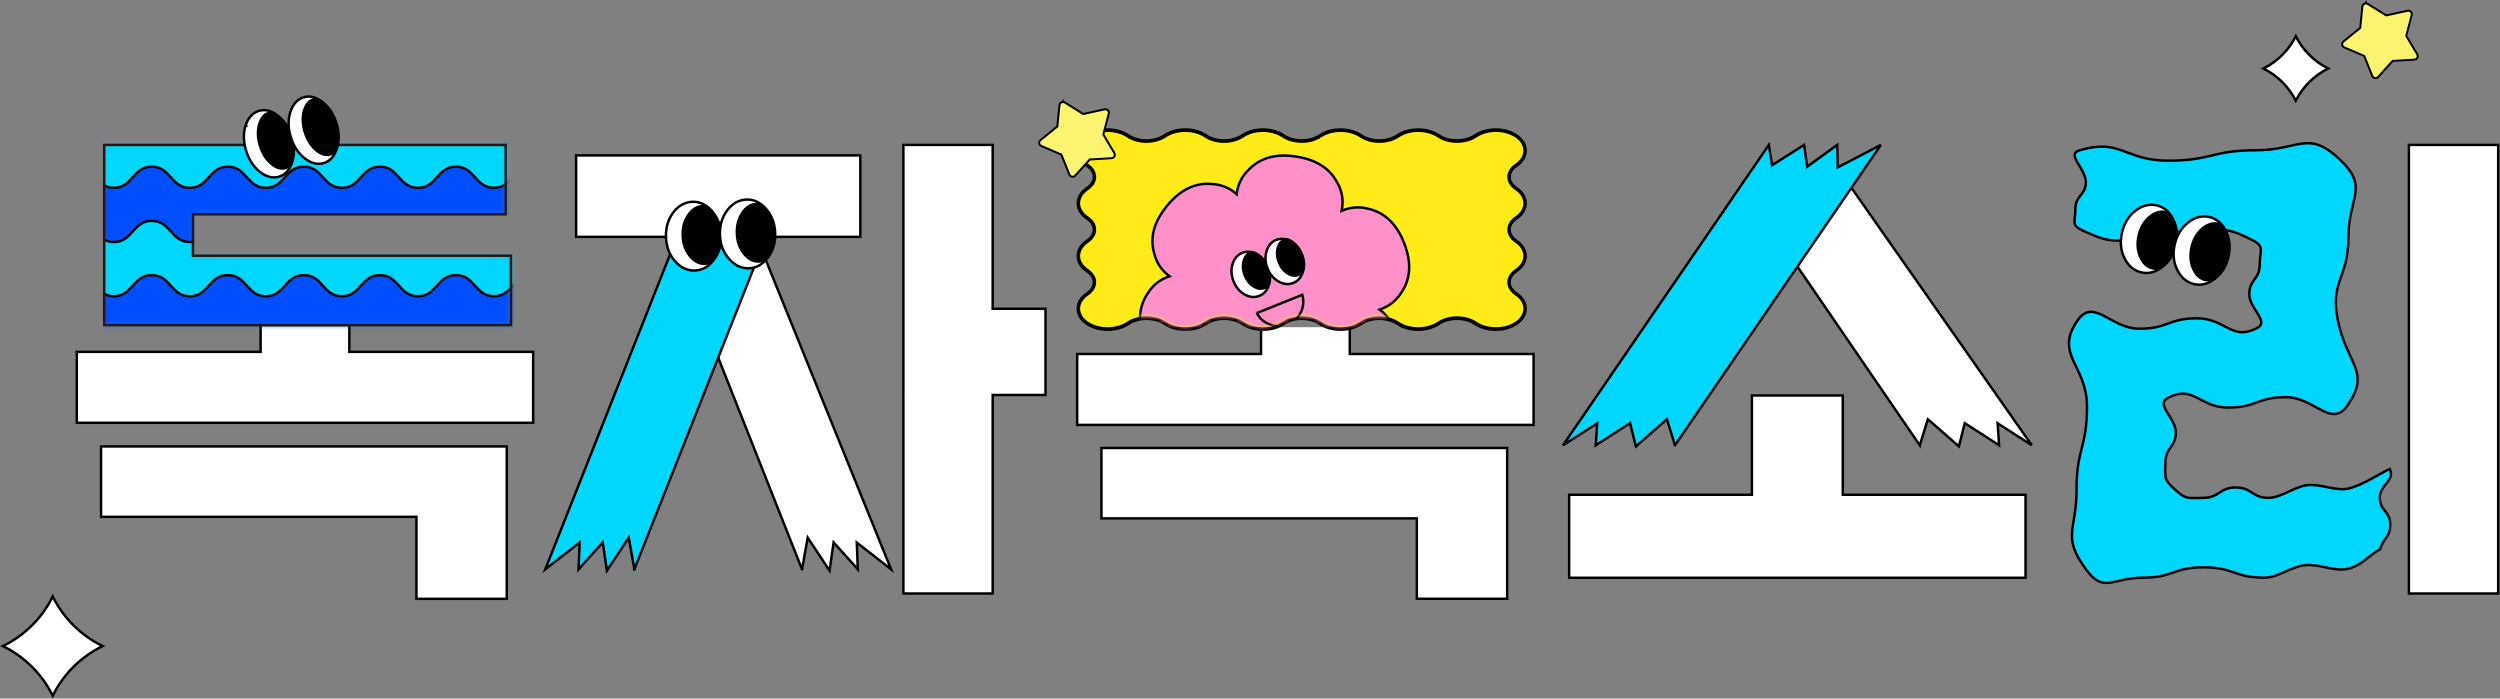 <?xml version="1.0" encoding="UTF-8"?>
<svg id="_레이어_2" data-name="레이어 2" xmlns="http://www.w3.org/2000/svg" xmlns:xlink="http://www.w3.org/1999/xlink" viewBox="0 0 617.98 172.67">
  <rect x="0" y="0" width="617.98" height="172.67" fill="#808080" stroke="none"/>
  <defs>
    <style>
      .cls-1, .cls-2, .cls-3, .cls-4, .cls-5 {
        stroke-width: .61px;
      }

      .cls-1, .cls-2, .cls-6, .cls-4, .cls-5 {
        stroke: #000;
      }

      .cls-1, .cls-7 {
        fill: #fff;
      }

      .cls-8 {
        clip-path: url(#clippath);
      }

      .cls-9, .cls-3, .cls-4 {
        fill: none;
      }

      .cls-9, .cls-10, .cls-11, .cls-12, .cls-13, .cls-7 {
        stroke-width: 0px;
      }

      .cls-2 {
        fill: #ff90c8;
      }

      .cls-14 {
        mask: url(#mask);
      }

      .cls-3 {
        stroke: #231815;
      }

      .cls-6 {
        fill: #fbf471;
        stroke-width: .49px;
      }

      .cls-10 {
        fill: #000;
      }

      .cls-11 {
        fill: #ffeb17;
      }

      .cls-12, .cls-5 {
        fill: #00d7ff;
      }

      .cls-13 {
        fill: #004fff;
      }

      .cls-15 {
        mask: url(#mask-1);
      }
    </style>
    <clipPath id="clippath">
      <rect class="cls-9" x="18.26" y="23.12" width="599.72" height="125.34"/>
    </clipPath>
    <mask id="mask" x="15.8" y="14.04" width="118.65" height="81.78" maskUnits="userSpaceOnUse">
      <g id="mask0_15_254" data-name="mask0 15 254">
        <path class="cls-7" d="M25.76,80.36v-44.54h99.24v17.14H47.7v10.25h78.61v17.14H25.76Z"/>
      </g>
    </mask>
    <mask id="mask-1" x="266.95" y="32.6" width="109.63" height="74.06" maskUnits="userSpaceOnUse">
      <g id="mask1_15_254" data-name="mask1 15 254">
        <path class="cls-7" d="M374.59,40.47c2.65-1.8,2.65-4.71,0-6.51-2.65-1.8-6.96-1.8-9.6,0-2.65,1.8-6.96,1.8-9.61,0-2.65-1.8-6.95-1.8-9.61,0-2.65,1.8-6.95,1.8-9.6,0-2.65-1.8-6.96-1.8-9.61,0-2.65,1.8-6.96,1.8-9.61,0-2.65-1.8-6.95-1.8-9.6,0-2.65,1.8-6.96,1.8-9.6,0-2.65-1.8-6.96-1.8-9.61,0-2.65,1.8-6.96,1.8-9.6,0-2.65-1.8-6.96-1.8-9.6,0-2.65,1.8-2.65,4.71,0,6.51,2.65,1.8,2.65,4.71,0,6.51-2.65,1.8-2.65,4.71,0,6.51,2.65,1.8,2.65,4.71,0,6.51-2.65,1.8-2.65,4.71,0,6.51,2.65,1.8,2.65,4.71,0,6.51-2.65,1.8-2.65,4.71,0,6.51,2.65,1.8,6.95,1.8,9.6,0,2.65-1.8,6.96-1.8,9.6,0,2.65,1.8,6.96,1.8,9.61,0,2.65-1.8,6.95-1.8,9.6,0,2.65,1.8,6.96,1.8,9.6,0,2.65-1.8,6.96-1.8,9.61,0,2.65,1.8,6.96,1.8,9.61,0,2.65-1.8,6.95-1.8,9.6,0,2.65,1.8,6.96,1.8,9.61,0,2.65-1.8,6.96-1.8,9.61,0,2.65,1.8,6.96,1.8,9.6,0,2.65-1.8,2.65-4.71,0-6.51-2.65-1.8-2.65-4.71,0-6.51,2.65-1.8,2.65-4.71,0-6.51-2.65-1.8-2.65-4.71,0-6.51,2.65-1.8,2.65-4.71,0-6.51-2.65-1.8-2.65-4.71,0-6.51Z"/>
      </g>
    </mask>
  </defs>
  <g id="_레이어_1-2" data-name="레이어 1">
    <g>
      <g class="cls-8">
        <g>
          <path class="cls-1" d="M24.98,110.36h100.29v37.66h-22.33v-20.26H24.98v-17.4Z"/>
          <path class="cls-1" d="M86.35,80.36v6.62h45.44v17.53H18.98v-17.53h45.44v-6.62h21.94Z"/>
          <g class="cls-14">
            <g>
              <path class="cls-13" d="M18.22,14.44c4.61-.91,5.21,5.18,9.9,5.18s4.7-5.23,9.4-5.23,4.7,5.23,9.4,5.23,4.7-5.23,9.4-5.23,4.7,5.23,9.4,5.23,4.7-5.23,9.4-5.23,4.7,5.23,9.4,5.23,4.7-5.23,9.4-5.23,4.7,5.23,9.4,5.23,4.7-5.23,9.4-5.23,4.7,5.23,9.41,5.23,5.3-6.09,9.92-5.18c.91.18-3.13,3.49-3.13,4.41s5.26.92,5.26,1.86-5.26.92-5.26,1.84,5.26.92,5.26,1.84-5.26.92-5.26,1.86,5.26.92,5.26,1.86-5.26.92-5.26,1.86,5.26.92,5.26,1.86-5.26.92-5.26,1.86,5.26.93,5.26,1.86-5.26.93-5.26,1.86,4.06,4.24,3.15,4.43c-4.61.91-5.21-5.18-9.9-5.18s-4.7,5.23-9.4,5.23-4.7-5.23-9.4-5.23-4.7,5.23-9.4,5.23-4.7-5.23-9.4-5.23-4.7,5.23-9.4,5.23-4.7-5.23-9.4-5.23-4.7,5.23-9.4,5.23-4.7-5.23-9.4-5.23-4.7,5.23-9.4,5.23-4.7-5.23-9.41-5.23-5.3,6.09-9.92,5.18c-.91-.18,3.13-3.49,3.13-4.41s-5.26-.92-5.26-1.86,5.26-.92,5.26-1.84-5.26-.92-5.26-1.84,5.26-.92,5.26-1.86-5.26-.92-5.26-1.86,5.26-.92,5.26-1.86-5.26-.92-5.26-1.86,5.26-.92,5.26-1.86-5.26-.93-5.26-1.86,5.4-1.54,5.18-2.45c-.54-2.26-3.99-3.65-3.07-3.83Z"/>
              <path class="cls-4" d="M18.22,14.44c4.61-.91,5.21,5.18,9.9,5.18s4.7-5.23,9.4-5.23,4.7,5.23,9.4,5.23,4.7-5.23,9.4-5.23,4.7,5.23,9.4,5.23,4.7-5.23,9.4-5.23,4.7,5.23,9.4,5.23,4.7-5.23,9.4-5.23,4.7,5.23,9.4,5.23,4.7-5.23,9.4-5.23,4.7,5.23,9.41,5.23,5.3-6.09,9.92-5.18c.91.18-3.13,3.49-3.13,4.41s5.26.92,5.26,1.86-5.26.92-5.26,1.84,5.26.92,5.26,1.84-5.26.92-5.26,1.86,5.26.92,5.26,1.86-5.26.92-5.26,1.86,5.26.92,5.26,1.86-5.26.92-5.26,1.86,5.26.93,5.26,1.86-5.26.93-5.26,1.86,4.06,4.24,3.15,4.43c-4.61.91-5.21-5.18-9.9-5.18s-4.7,5.23-9.4,5.23-4.7-5.23-9.4-5.23-4.7,5.23-9.4,5.23-4.7-5.23-9.4-5.23-4.7,5.23-9.4,5.23-4.7-5.23-9.4-5.23-4.7,5.23-9.4,5.23-4.7-5.23-9.4-5.23-4.7,5.23-9.4,5.23-4.7-5.23-9.41-5.23-5.3,6.09-9.92,5.18c-.91-.18,3.13-3.49,3.13-4.41s-5.26-.92-5.26-1.86,5.26-.92,5.26-1.84-5.26-.92-5.26-1.84,5.26-.92,5.26-1.86-5.26-.92-5.26-1.86,5.26-.92,5.26-1.86-5.26-.92-5.26-1.86,5.26-.92,5.26-1.86-5.26-.93-5.26-1.86,5.4-1.54,5.18-2.45c-.53-2.26-3.99-3.65-3.07-3.83Z"/>
              <path class="cls-12" d="M18.22,27.84c4.61-.91,5.21,5.18,9.9,5.18s4.7-5.23,9.4-5.23,4.7,5.23,9.4,5.23,4.7-5.23,9.4-5.23,4.7,5.23,9.4,5.23,4.7-5.23,9.4-5.23,4.7,5.23,9.4,5.23,4.7-5.23,9.4-5.23,4.7,5.23,9.4,5.23,4.7-5.23,9.4-5.23,4.7,5.23,9.41,5.23,5.3-6.09,9.92-5.18c.91.18-3.13,3.49-3.13,4.41s5.26.92,5.26,1.86-5.26.92-5.26,1.84,5.26.92,5.26,1.84-5.26.92-5.26,1.86,5.26.92,5.26,1.86-5.26.92-5.26,1.86,5.26.92,5.26,1.86-5.26.92-5.26,1.86,5.26.93,5.26,1.86-5.26.93-5.26,1.86,4.06,4.24,3.15,4.42c-4.61.91-5.21-5.18-9.9-5.18s-4.7,5.23-9.4,5.23-4.7-5.23-9.4-5.23-4.7,5.23-9.4,5.23-4.7-5.23-9.4-5.23-4.7,5.23-9.4,5.23-4.7-5.23-9.4-5.23-4.7,5.23-9.4,5.23-4.7-5.23-9.4-5.23-4.7,5.23-9.4,5.23-4.7-5.23-9.41-5.23-5.3,6.09-9.92,5.18c-.91-.18,3.13-3.49,3.13-4.41s-5.26-.92-5.26-1.86,5.26-.92,5.26-1.84-5.26-.92-5.26-1.84,5.26-.92,5.26-1.86-5.26-.92-5.26-1.86,5.26-.92,5.26-1.86-5.26-.92-5.26-1.86,5.26-.92,5.26-1.86-5.26-.93-5.26-1.86,5.4-1.54,5.18-2.45c-.54-2.26-3.99-3.65-3.07-3.83Z"/>
              <path class="cls-4" d="M18.22,27.84c4.61-.91,5.21,5.18,9.9,5.18s4.7-5.23,9.4-5.23,4.7,5.23,9.4,5.23,4.7-5.23,9.4-5.23,4.7,5.23,9.4,5.23,4.7-5.23,9.4-5.23,4.7,5.23,9.4,5.23,4.7-5.23,9.4-5.23,4.7,5.23,9.4,5.23,4.7-5.23,9.4-5.23,4.7,5.23,9.41,5.23,5.3-6.09,9.92-5.18c.91.18-3.13,3.49-3.13,4.41s5.26.92,5.26,1.86-5.26.92-5.26,1.84,5.26.92,5.26,1.84-5.26.92-5.26,1.86,5.26.92,5.26,1.86-5.26.92-5.26,1.86,5.26.92,5.26,1.86-5.26.92-5.26,1.86,5.26.93,5.26,1.86-5.26.93-5.26,1.86,4.06,4.24,3.15,4.42c-4.61.91-5.21-5.18-9.9-5.18s-4.7,5.23-9.4,5.23-4.7-5.23-9.4-5.23-4.7,5.23-9.4,5.23-4.7-5.23-9.4-5.23-4.7,5.23-9.4,5.23-4.7-5.23-9.4-5.23-4.7,5.23-9.4,5.23-4.7-5.23-9.4-5.23-4.7,5.23-9.4,5.23-4.7-5.23-9.41-5.23-5.3,6.09-9.92,5.18c-.91-.18,3.13-3.49,3.13-4.41s-5.26-.92-5.26-1.86,5.26-.92,5.26-1.84-5.26-.92-5.26-1.84,5.26-.92,5.26-1.86-5.26-.92-5.26-1.86,5.26-.92,5.26-1.86-5.26-.92-5.26-1.86,5.26-.92,5.26-1.86-5.26-.93-5.26-1.86,5.4-1.54,5.18-2.45c-.53-2.26-3.99-3.65-3.07-3.83Z"/>
              <path class="cls-13" d="M18.22,41.25c4.61-.91,5.21,5.18,9.9,5.18s4.7-5.23,9.4-5.23,4.7,5.23,9.4,5.23,4.7-5.23,9.4-5.23,4.7,5.23,9.4,5.23,4.7-5.23,9.4-5.23,4.7,5.23,9.4,5.23,4.7-5.23,9.4-5.23,4.7,5.23,9.4,5.23,4.7-5.23,9.4-5.23,4.7,5.23,9.41,5.23,5.3-6.09,9.92-5.18c.91.18-3.13,3.49-3.13,4.41s5.26.92,5.26,1.86-5.26.92-5.26,1.84,5.26.92,5.26,1.84-5.26.92-5.26,1.86,5.26.92,5.26,1.86-5.26.92-5.26,1.86,5.26.92,5.26,1.86-5.26.92-5.26,1.86,5.26.93,5.26,1.86-5.26.93-5.26,1.86,4.06,4.24,3.15,4.42c-4.61.91-5.21-5.18-9.9-5.18s-4.7,5.23-9.4,5.23-4.7-5.23-9.4-5.23-4.7,5.23-9.4,5.23-4.7-5.23-9.4-5.23-4.7,5.23-9.4,5.23-4.7-5.23-9.4-5.23-4.7,5.23-9.4,5.23-4.7-5.23-9.4-5.23-4.7,5.23-9.4,5.23-4.7-5.23-9.41-5.23-5.3,6.09-9.92,5.18c-.91-.18,3.13-3.49,3.13-4.41s-5.26-.92-5.26-1.86,5.26-.92,5.26-1.84-5.26-.92-5.26-1.84,5.26-.92,5.26-1.86-5.26-.92-5.26-1.86,5.26-.92,5.26-1.86-5.26-.92-5.26-1.86,5.26-.92,5.26-1.86-5.26-.93-5.26-1.86,5.4-1.54,5.18-2.45c-.54-2.26-3.99-3.65-3.07-3.83Z"/>
              <path class="cls-4" d="M18.22,41.25c4.61-.91,5.21,5.18,9.9,5.18s4.7-5.23,9.4-5.23,4.7,5.23,9.4,5.23,4.7-5.23,9.4-5.23,4.7,5.23,9.4,5.23,4.7-5.23,9.4-5.23,4.7,5.23,9.4,5.23,4.7-5.23,9.4-5.23,4.7,5.23,9.4,5.23,4.7-5.23,9.4-5.23,4.7,5.23,9.41,5.23,5.3-6.09,9.92-5.18c.91.18-3.13,3.49-3.13,4.41s5.26.92,5.26,1.86-5.26.92-5.26,1.84,5.26.92,5.26,1.84-5.26.92-5.26,1.86,5.26.92,5.26,1.86-5.26.92-5.26,1.86,5.26.92,5.26,1.86-5.26.92-5.26,1.86,5.26.93,5.26,1.86-5.26.93-5.26,1.86,4.06,4.24,3.15,4.42c-4.61.91-5.21-5.18-9.9-5.18s-4.7,5.23-9.4,5.23-4.7-5.23-9.4-5.23-4.7,5.23-9.4,5.23-4.7-5.23-9.4-5.23-4.7,5.23-9.4,5.23-4.7-5.23-9.4-5.23-4.7,5.23-9.4,5.23-4.7-5.23-9.4-5.23-4.7,5.23-9.4,5.23-4.7-5.23-9.41-5.23-5.3,6.09-9.92,5.18c-.91-.18,3.13-3.49,3.13-4.41s-5.26-.92-5.26-1.86,5.26-.92,5.26-1.84-5.26-.92-5.26-1.84,5.26-.92,5.26-1.86-5.26-.92-5.26-1.86,5.26-.92,5.26-1.86-5.26-.92-5.26-1.86,5.26-.92,5.26-1.86-5.26-.93-5.26-1.86,5.4-1.54,5.18-2.45c-.53-2.26-3.99-3.65-3.07-3.83Z"/>
              <path class="cls-12" d="M18.22,54.65c4.61-.91,5.21,5.18,9.9,5.18s4.7-5.23,9.4-5.23,4.7,5.23,9.4,5.23,4.7-5.23,9.4-5.23,4.7,5.23,9.4,5.23,4.7-5.23,9.4-5.23,4.7,5.23,9.4,5.23,4.7-5.23,9.4-5.23,4.7,5.23,9.4,5.23,4.7-5.23,9.4-5.23,4.7,5.23,9.41,5.23,5.3-6.09,9.92-5.18c.91.18-3.13,3.49-3.13,4.41s5.26.92,5.26,1.86-5.26.92-5.26,1.84,5.26.92,5.26,1.84-5.26.92-5.26,1.86,5.26.92,5.26,1.86-5.26.92-5.26,1.86,5.26.92,5.26,1.86-5.26.92-5.26,1.86,5.26.93,5.26,1.86-5.26.93-5.26,1.86,4.06,4.24,3.15,4.43c-4.61.91-5.21-5.18-9.9-5.18s-4.7,5.23-9.4,5.23-4.7-5.23-9.4-5.23-4.7,5.23-9.4,5.23-4.7-5.23-9.4-5.23-4.7,5.23-9.4,5.23-4.7-5.23-9.4-5.23-4.7,5.23-9.4,5.23-4.7-5.23-9.4-5.23-4.7,5.23-9.4,5.23-4.7-5.23-9.41-5.23-5.3,6.09-9.92,5.18c-.91-.18,3.13-3.49,3.13-4.41s-5.26-.92-5.26-1.86,5.26-.92,5.26-1.84-5.26-.92-5.26-1.84,5.26-.92,5.26-1.86-5.26-.92-5.26-1.86,5.26-.92,5.26-1.86-5.26-.92-5.26-1.86,5.26-.92,5.26-1.86-5.26-.93-5.26-1.86,5.4-1.54,5.18-2.45c-.54-2.26-3.99-3.65-3.07-3.83Z"/>
              <path class="cls-4" d="M18.22,54.65c4.61-.91,5.21,5.18,9.9,5.18s4.7-5.23,9.4-5.23,4.7,5.23,9.4,5.23,4.7-5.23,9.4-5.23,4.7,5.23,9.4,5.23,4.7-5.23,9.4-5.23,4.7,5.23,9.4,5.23,4.7-5.23,9.4-5.23,4.7,5.23,9.4,5.23,4.7-5.23,9.4-5.23,4.7,5.23,9.41,5.23,5.3-6.09,9.92-5.18c.91.18-3.13,3.49-3.13,4.41s5.26.92,5.26,1.86-5.26.92-5.26,1.84,5.26.92,5.26,1.84-5.26.92-5.26,1.86,5.26.92,5.26,1.86-5.26.92-5.26,1.86,5.26.92,5.26,1.86-5.26.92-5.26,1.86,5.26.93,5.26,1.86-5.26.93-5.26,1.86,4.06,4.24,3.15,4.43c-4.61.91-5.21-5.18-9.9-5.18s-4.7,5.23-9.4,5.23-4.7-5.23-9.4-5.23-4.7,5.23-9.4,5.23-4.7-5.23-9.4-5.23-4.7,5.23-9.4,5.23-4.7-5.23-9.4-5.23-4.7,5.23-9.4,5.23-4.7-5.23-9.4-5.23-4.7,5.23-9.4,5.23-4.7-5.23-9.41-5.23-5.3,6.09-9.92,5.18c-.91-.18,3.13-3.49,3.13-4.41s-5.26-.92-5.26-1.86,5.26-.92,5.26-1.84-5.26-.92-5.26-1.84,5.26-.92,5.26-1.86-5.26-.92-5.26-1.86,5.26-.92,5.26-1.86-5.26-.92-5.26-1.86,5.26-.92,5.26-1.86-5.26-.93-5.26-1.86,5.4-1.54,5.18-2.45c-.53-2.26-3.99-3.65-3.07-3.83Z"/>
              <path class="cls-13" d="M18.22,68.06c4.61-.91,5.21,5.18,9.9,5.18s4.7-5.23,9.4-5.23,4.7,5.23,9.4,5.23,4.7-5.23,9.4-5.23,4.7,5.23,9.4,5.23,4.7-5.23,9.4-5.23,4.7,5.23,9.4,5.23,4.7-5.23,9.4-5.23,4.7,5.23,9.4,5.23,4.7-5.23,9.4-5.23,4.7,5.23,9.41,5.23,5.3-6.09,9.92-5.18c.91.18-3.13,3.49-3.13,4.41s5.26.92,5.26,1.86-5.26.92-5.26,1.84,5.26.92,5.26,1.84-5.26.92-5.26,1.86,5.26.92,5.26,1.86-5.26.92-5.26,1.86,5.26.92,5.26,1.86-5.26.92-5.26,1.86,5.26.93,5.26,1.86-5.26.93-5.26,1.86,4.06,4.24,3.15,4.43c-4.61.91-5.21-5.18-9.9-5.18s-4.7,5.23-9.4,5.23-4.7-5.23-9.4-5.23-4.7,5.23-9.4,5.23-4.7-5.23-9.4-5.23-4.7,5.23-9.4,5.23-4.7-5.23-9.4-5.23-4.7,5.23-9.4,5.23-4.7-5.23-9.4-5.23-4.7,5.23-9.4,5.23-4.7-5.23-9.41-5.23-5.3,6.09-9.92,5.18c-.91-.18,3.13-3.49,3.13-4.41s-5.26-.92-5.26-1.86,5.26-.92,5.26-1.84-5.26-.92-5.26-1.84,5.26-.92,5.26-1.86-5.26-.92-5.26-1.86,5.26-.92,5.26-1.86-5.26-.92-5.26-1.86,5.26-.92,5.26-1.86-5.26-.93-5.26-1.86,5.4-1.54,5.18-2.45c-.54-2.26-3.99-3.65-3.07-3.83Z"/>
              <path class="cls-4" d="M18.22,68.06c4.61-.91,5.21,5.18,9.9,5.18s4.7-5.23,9.4-5.23,4.7,5.23,9.4,5.23,4.7-5.23,9.4-5.23,4.7,5.23,9.4,5.23,4.7-5.23,9.4-5.23,4.7,5.23,9.4,5.23,4.7-5.23,9.4-5.23,4.7,5.23,9.4,5.23,4.7-5.23,9.4-5.23,4.7,5.23,9.41,5.23,5.3-6.09,9.92-5.18c.91.18-3.13,3.49-3.13,4.41s5.26.92,5.26,1.86-5.26.92-5.26,1.84,5.26.92,5.26,1.84-5.26.92-5.26,1.86,5.26.92,5.26,1.86-5.26.92-5.26,1.86,5.26.92,5.26,1.86-5.26.92-5.26,1.86,5.26.93,5.26,1.86-5.26.93-5.26,1.86,4.06,4.24,3.15,4.43c-4.61.91-5.21-5.18-9.9-5.18s-4.7,5.23-9.4,5.23-4.7-5.23-9.4-5.23-4.7,5.23-9.4,5.23-4.7-5.23-9.4-5.23-4.7,5.23-9.4,5.23-4.7-5.23-9.4-5.23-4.7,5.23-9.4,5.23-4.7-5.23-9.4-5.23-4.7,5.23-9.4,5.23-4.7-5.23-9.41-5.23-5.3,6.09-9.92,5.18c-.91-.18,3.13-3.49,3.13-4.41s-5.26-.92-5.26-1.86,5.26-.92,5.26-1.84-5.26-.92-5.26-1.84,5.26-.92,5.26-1.86-5.26-.92-5.26-1.86,5.26-.92,5.26-1.86-5.26-.92-5.26-1.86,5.26-.92,5.26-1.86-5.26-.93-5.26-1.86,5.4-1.54,5.18-2.45c-.53-2.26-3.99-3.65-3.07-3.83Z"/>
            </g>
          </g>
          <path class="cls-3" d="M25.76,80.36v-44.54h99.24v17.14H47.7v10.25h78.61v17.14H25.76Z"/>
          <path class="cls-1" d="M60.72,31.01c-.61,1.92-.57,4.01.12,6.25.69,2.24,1.83,3.98,3.41,5.23,1.61,1.26,3.18,1.63,4.76,1.17,1.51-.47,2.6-1.66,3.21-3.58.63-1.91.6-4-.09-6.24-.69-2.25-1.84-4-3.43-5.24-1.59-1.25-3.16-1.65-4.68-1.19-1.53.45-2.68,1.69-3.3,3.61h.01Z"/>
          <path class="cls-10" d="M63.76,30.67c-.47,1.66-.4,3.46.2,5.44.6,1.97,1.57,3.49,2.88,4.59,1.34,1.13,2.61,1.51,3.82,1.14.27-.08.52-.19.77-.34.29-.48.52-1.03.72-1.62.63-1.91.6-3.98-.09-6.23-.69-2.25-1.84-4-3.43-5.24-.51-.39-1-.7-1.5-.92-.27.01-.55.06-.82.14-1.2.36-2.05,1.38-2.53,3.05h-.01Z"/>
          <path class="cls-1" d="M75.09,24.04c-1.58.48-2.68,1.69-3.3,3.61-.63,1.93-.59,4.01.09,6.25.69,2.24,1.83,3.98,3.43,5.23,1.61,1.26,3.18,1.64,4.76,1.17,1.5-.45,2.57-1.65,3.2-3.58.63-1.91.6-4-.09-6.24-.69-2.24-1.84-4-3.43-5.24-1.61-1.26-3.16-1.65-4.66-1.19Z"/>
          <path class="cls-10" d="M74.84,27.28c-.47,1.66-.4,3.46.2,5.44.6,1.97,1.57,3.5,2.88,4.62,1.32,1.12,2.58,1.49,3.8,1.13.27-.08.52-.19.77-.34.29-.48.52-1.03.72-1.62.63-1.91.6-3.98-.09-6.23-.69-2.25-1.84-4-3.43-5.24-.51-.39-1-.69-1.5-.9-.27.01-.55.06-.82.14-1.2.36-2.05,1.38-2.52,3.01h0Z"/>
          <path class="cls-1" d="M258.44,97.63h-13.06v49.08h-22.07V35.82h22.07v40.51h13.06v21.29Z"/>
          <path class="cls-1" d="M198.26,140.73l1.4-7.83,5.4,8.16,1-6.99,5.98,6.66-.25-6.62,8.48,6.62-33.16-81.86-20.23,2.61,31.37,79.25Z"/>
          <path class="cls-5" d="M156.82,140.73l-1.4-7.83-5.4,8.16-1.02-6.99-5.98,6.66.26-6.62-8.5,6.62,35.82-90.37,3.09,6.1,5.57-6.1.52,6.55,5.25-6.55.09,6.75,7.5-6.75-35.82,90.37Z"/>
          <path class="cls-1" d="M212.66,38.42h-70.25v20.13h70.25v-20.13Z"/>
          <path class="cls-1" d="M166.38,52.58c-1.25,1.71-1.84,3.75-1.75,6.09.09,2.34.84,4.31,2.23,5.9,1.41,1.61,3.07,2.37,4.97,2.3,1.84-.08,3.39-.97,4.66-2.69,1.28-1.7,1.87-3.72,1.78-6.07-.09-2.35-.85-4.32-2.26-5.93-1.41-1.61-3.04-2.37-4.87-2.3-1.83.08-3.48.97-4.76,2.69h0Z"/>
          <path class="cls-10" d="M169.86,52.99c-1.02,1.49-1.49,3.27-1.41,5.32.08,2.05.69,3.78,1.84,5.16,1.16,1.43,2.47,2.1,3.93,2.04.33-.01.64-.06.95-.14.46-.39.89-.86,1.29-1.4,1.28-1.7,1.87-3.72,1.78-6.06-.09-2.35-.85-4.32-2.26-5.93-.44-.51-.91-.92-1.41-1.26-.31-.05-.64-.08-.97-.06-1.46.06-2.7.83-3.74,2.32h0Z"/>
          <path class="cls-1" d="M184.5,49.34c-1.91.08-3.49.97-4.76,2.69-1.28,1.71-1.87,3.75-1.77,6.09.09,2.35.85,4.31,2.26,5.9,1.41,1.61,3.07,2.37,4.97,2.3,1.81-.08,3.37-.97,4.65-2.69,1.28-1.7,1.87-3.72,1.77-6.07-.09-2.35-.85-4.32-2.26-5.93-1.41-1.61-3.03-2.37-4.84-2.3h-.01Z"/>
          <path class="cls-10" d="M183.25,52.42c-1.02,1.49-1.49,3.27-1.41,5.32.08,2.05.69,3.78,1.84,5.19,1.14,1.4,2.44,2.08,3.9,2.02.33-.01.64-.06.95-.14.46-.39.89-.86,1.29-1.4,1.28-1.7,1.87-3.72,1.77-6.06-.09-2.35-.85-4.32-2.26-5.93-.44-.51-.91-.92-1.41-1.25-.31-.05-.64-.08-.97-.06-1.46.06-2.7.83-3.72,2.31Z"/>
          <path class="cls-7" d="M333.65,80.88v6.62h45.44v17.53h-112.82v-17.53h45.44v-6.62M272.28,110.74h100.28v37.27h-22.33v-19.87h-77.96v-17.4h.01Z"/>
          <path class="cls-4" d="M333.65,80.88v6.62h45.44v17.53h-112.82v-17.53h45.44v-6.62M272.28,110.74h100.28v37.27h-22.33v-19.87h-77.96v-17.4h.01Z"/>
          <path class="cls-11" d="M369.79,81.33c-1.9,0-3.69-.51-5.06-1.43-1.2-.82-2.82-1.27-4.54-1.27s-3.34.45-4.54,1.27c-1.36.92-3.16,1.43-5.06,1.43s-3.69-.51-5.06-1.43c-1.2-.82-2.82-1.27-4.54-1.27s-3.34.45-4.54,1.27c-1.36.92-3.16,1.43-5.06,1.43s-3.71-.51-5.06-1.43c-1.2-.82-2.82-1.27-4.54-1.27s-3.34.45-4.54,1.27c-1.36.92-3.16,1.43-5.06,1.43s-3.71-.51-5.06-1.43c-1.2-.82-2.82-1.27-4.54-1.27s-3.34.45-4.54,1.27c-1.36.92-3.16,1.43-5.06,1.43s-3.71-.51-5.06-1.43c-1.2-.82-2.82-1.27-4.54-1.27s-3.34.45-4.54,1.27c-1.36.92-3.16,1.43-5.06,1.43s-3.71-.51-5.06-1.43c-1.41-.96-2.19-2.24-2.19-3.63s.78-2.67,2.19-3.63c1.15-.78,1.79-1.8,1.79-2.88s-.64-2.1-1.79-2.88c-1.41-.96-2.19-2.24-2.19-3.63s.78-2.67,2.19-3.63c1.15-.78,1.79-1.8,1.79-2.88s-.64-2.1-1.79-2.88c-1.41-.96-2.19-2.24-2.19-3.63s.78-2.67,2.19-3.63c1.15-.78,1.79-1.8,1.79-2.88s-.64-2.1-1.79-2.88c-1.41-.96-2.19-2.24-2.19-3.63s.78-2.67,2.19-3.63c1.36-.92,3.16-1.43,5.06-1.43s3.71.51,5.06,1.43c1.2.82,2.82,1.27,4.54,1.27s3.34-.45,4.54-1.27c1.36-.92,3.16-1.43,5.06-1.43s3.71.51,5.06,1.43c1.2.82,2.82,1.27,4.54,1.27s3.34-.45,4.54-1.27c1.36-.92,3.16-1.43,5.06-1.43s3.71.51,5.06,1.43c1.2.82,2.82,1.27,4.54,1.27s3.34-.45,4.54-1.27c1.36-.92,3.16-1.43,5.06-1.43s3.69.51,5.06,1.43c1.2.82,2.82,1.27,4.54,1.27s3.34-.45,4.54-1.27c1.36-.92,3.16-1.43,5.06-1.43s3.69.51,5.06,1.43c1.2.82,2.82,1.27,4.54,1.27s3.34-.45,4.54-1.27c1.36-.92,3.16-1.43,5.06-1.43s3.69.51,5.06,1.43c1.41.96,2.19,2.24,2.19,3.63s-.78,2.67-2.19,3.63c-1.15.78-1.79,1.8-1.79,2.88s.64,2.1,1.79,2.88c1.41.96,2.19,2.24,2.19,3.63s-.78,2.67-2.19,3.63c-1.15.78-1.79,1.8-1.79,2.88s.64,2.1,1.79,2.88c1.41.96,2.19,2.24,2.19,3.63s-.78,2.67-2.19,3.63c-1.15.78-1.79,1.8-1.79,2.88s.64,2.1,1.79,2.88c1.41.96,2.19,2.24,2.19,3.63s-.78,2.67-2.19,3.63c-1.36.92-3.16,1.43-5.06,1.43Z"/>
          <path class="cls-10" d="M312.18,32.62c1.74,0,3.47.45,4.8,1.35,1.33.9,3.07,1.35,4.8,1.35s3.47-.45,4.8-1.35c1.33-.9,3.07-1.35,4.8-1.35s3.47.45,4.8,1.35c1.33.9,3.07,1.35,4.8,1.35s3.47-.45,4.8-1.35c1.33-.9,3.07-1.35,4.8-1.35s3.47.45,4.8,1.35c1.33.9,3.07,1.35,4.8,1.35s3.47-.45,4.8-1.35c1.33-.9,3.07-1.35,4.8-1.35s3.47.45,4.8,1.35c2.65,1.8,2.65,4.71,0,6.51-2.65,1.8-2.65,4.71,0,6.51,2.65,1.8,2.65,4.71,0,6.51-2.65,1.8-2.65,4.71,0,6.51,2.65,1.8,2.65,4.71,0,6.51-2.65,1.8-2.65,4.71,0,6.51,2.65,1.8,2.65,4.71,0,6.51-1.33.9-3.07,1.35-4.8,1.35s-3.47-.45-4.8-1.35-3.07-1.35-4.8-1.35-3.47.45-4.8,1.35-3.07,1.35-4.8,1.35-3.47-.45-4.8-1.35-3.07-1.35-4.8-1.35-3.47.45-4.8,1.35c-1.33.9-3.07,1.35-4.8,1.35s-3.47-.45-4.8-1.35-3.07-1.35-4.8-1.35-3.47.45-4.8,1.35c-1.33.9-3.07,1.35-4.8,1.35s-3.47-.45-4.8-1.35c-1.33-.9-3.07-1.35-4.8-1.35s-3.47.45-4.8,1.35-3.07,1.35-4.8,1.35-3.47-.45-4.8-1.35-3.07-1.35-4.8-1.35-3.47.45-4.8,1.35c-1.33.9-3.07,1.35-4.8,1.35s-3.47-.45-4.8-1.35c-2.65-1.8-2.65-4.71,0-6.51,2.65-1.8,2.65-4.71,0-6.51-2.65-1.8-2.65-4.71,0-6.51,2.65-1.8,2.65-4.71,0-6.51-2.65-1.8-2.65-4.71,0-6.51,2.65-1.8,2.65-4.71,0-6.51-2.65-1.8-2.65-4.71,0-6.51,1.33-.9,3.07-1.35,4.8-1.35s3.47.45,4.8,1.35c1.33.9,3.07,1.35,4.8,1.35s3.47-.45,4.8-1.35c1.33-.9,3.07-1.35,4.8-1.35s3.47.45,4.8,1.35c1.33.9,3.07,1.35,4.8,1.35s3.47-.45,4.8-1.35c1.33-.9,3.07-1.35,4.8-1.35ZM312.18,31.71c-2,0-3.89.53-5.31,1.51-1.14.77-2.65,1.19-4.28,1.19s-3.16-.43-4.28-1.19c-1.44-.97-3.32-1.51-5.31-1.51s-3.89.53-5.31,1.51c-1.13.77-2.65,1.19-4.28,1.19s-3.16-.43-4.28-1.19c-1.44-.97-3.32-1.51-5.31-1.51s-3.89.53-5.31,1.51c-1.54,1.04-2.39,2.47-2.39,4.01s.85,2.96,2.39,4.01c1.03.7,1.59,1.58,1.59,2.5s-.56,1.8-1.59,2.5c-1.54,1.04-2.39,2.47-2.39,4.01s.85,2.96,2.39,4.01c1.03.7,1.59,1.58,1.59,2.5s-.56,1.8-1.59,2.5c-1.54,1.04-2.39,2.47-2.39,4.01s.85,2.96,2.39,4.01c1.03.7,1.59,1.58,1.59,2.5s-.56,1.8-1.59,2.5c-1.54,1.04-2.39,2.47-2.39,4.01s.85,2.96,2.39,4.01c1.43.97,3.32,1.51,5.31,1.51s3.89-.53,5.31-1.51c1.14-.77,2.65-1.19,4.28-1.19s3.16.43,4.28,1.19c1.44.97,3.32,1.51,5.31,1.51s3.89-.53,5.31-1.51c1.13-.77,2.65-1.19,4.28-1.19s3.16.43,4.28,1.19c1.43.97,3.31,1.51,5.31,1.51s3.89-.53,5.31-1.51c1.14-.77,2.65-1.19,4.28-1.19s3.16.43,4.28,1.19c1.44.97,3.32,1.51,5.31,1.51s3.89-.53,5.31-1.51c1.13-.77,2.65-1.19,4.28-1.19s3.16.43,4.28,1.19c1.44.97,3.32,1.51,5.31,1.51s3.89-.53,5.31-1.51c1.14-.77,2.65-1.19,4.28-1.19s3.16.43,4.28,1.19c1.43.97,3.32,1.51,5.31,1.51s3.89-.53,5.31-1.51c1.54-1.04,2.39-2.47,2.39-4.01s-.85-2.96-2.39-4.01c-1.03-.7-1.59-1.58-1.59-2.5s.56-1.8,1.59-2.5c1.54-1.04,2.39-2.47,2.39-4.01s-.85-2.96-2.39-4.01c-1.03-.7-1.59-1.58-1.59-2.5s.56-1.8,1.59-2.5c1.54-1.04,2.39-2.47,2.39-4.01s-.85-2.96-2.39-4.01c-1.03-.7-1.59-1.58-1.59-2.5s.56-1.8,1.59-2.5c1.54-1.04,2.39-2.47,2.39-4.01s-.85-2.96-2.39-4.01c-1.44-.97-3.32-1.51-5.31-1.51s-3.89.53-5.31,1.51c-1.14.77-2.65,1.19-4.28,1.19s-3.16-.43-4.28-1.19c-1.43-.97-3.32-1.51-5.31-1.51s-3.89.53-5.31,1.51c-1.14.77-2.65,1.19-4.28,1.19s-3.16-.43-4.28-1.19c-1.44-.97-3.32-1.51-5.31-1.51s-3.89.53-5.31,1.51c-1.14.77-2.65,1.19-4.28,1.19s-3.16-.43-4.28-1.19c-1.43-.97-3.31-1.51-5.31-1.51Z"/>
          <g class="cls-15">
            <g>
              <path class="cls-2" d="M330.78,45.53c1.06,2.05,1.34,4.24.87,6.58,2.19-.93,4.41-1.1,6.64-.49,4.06.95,7.01,3.8,8.85,8.59,1.84,4.79,1.55,8.88-.85,12.28-1.25,1.93-3,3.27-5.26,4.04,1.91,1.41,3.15,3.24,3.72,5.48,1.23,3.96.21,7.92-3.03,11.9-3.26,3.98-6.97,5.79-11.13,5.42h.01c-2.32-.12-4.37-.95-6.17-2.5-.29,2.35-1.25,4.33-2.91,5.96h.01c-2.85,3.02-6.81,4.14-11.9,3.33h-.01c-5.08-.83-8.49-3.11-10.24-6.86-1.04-2.05-1.34-4.24-.89-6.55-2.18.92-4.4,1.08-6.63.48-4.06-.93-7.01-3.79-8.85-8.56-1.85-4.8-1.58-8.9.82-12.29h-.01c1.25-1.95,3.02-3.3,5.27-4.05-1.91-1.43-3.16-3.26-3.73-5.48-1.21-3.94-.18-7.9,3.09-11.89,3.24-3.98,6.93-5.8,11.07-5.44,2.32.1,4.37.93,6.17,2.5.29-2.36,1.25-4.35,2.91-5.96,2.85-3.02,6.83-4.13,11.93-3.3,5.08.82,8.48,3.1,10.24,6.85v-.04Z"/>
              <path class="cls-1" d="M304.69,65.19c-.43,1.36-.36,2.78.2,4.26.56,1.48,1.46,2.57,2.7,3.3,1.25.73,2.47.86,3.67.4,1.15-.44,1.96-1.34,2.4-2.71.44-1.36.39-2.78-.18-4.24-.57-1.47-1.48-2.58-2.73-3.3-1.25-.71-2.45-.87-3.6-.43-1.15.44-2.01,1.36-2.45,2.74h0Z"/>
              <path class="cls-10" d="M307.13,64.42c-.33,1.17-.25,2.4.25,3.7.5,1.3,1.25,2.26,2.28,2.91,1.04.66,2.02.82,2.95.47.21-.08.4-.17.57-.29.21-.35.38-.74.52-1.17.44-1.36.39-2.78-.18-4.24-.56-1.48-1.48-2.57-2.71-3.3-.39-.22-.78-.39-1.17-.51-.21.04-.42.09-.63.17-.91.35-1.54,1.12-1.89,2.28v-.03Z"/>
              <path class="cls-1" d="M315.56,59.26c-1.2.45-2.01,1.36-2.45,2.74-.44,1.36-.38,2.79.18,4.27.56,1.48,1.48,2.57,2.71,3.28,1.25.73,2.47.86,3.67.4,1.15-.43,1.94-1.34,2.39-2.7.44-1.36.39-2.78-.18-4.24-.56-1.48-1.48-2.58-2.73-3.3-1.25-.73-2.44-.87-3.59-.44h0Z"/>
              <path class="cls-10" d="M315.56,61.2c-.33,1.17-.25,2.4.25,3.7.5,1.3,1.25,2.26,2.28,2.92,1.03.65,2.01.8,2.92.45.21-.08.4-.17.57-.29.21-.35.38-.74.52-1.17.44-1.35.39-2.78-.18-4.24-.56-1.48-1.47-2.57-2.71-3.3-.39-.22-.78-.39-1.16-.49-.21.04-.42.09-.63.17-.91.35-1.54,1.1-1.88,2.26h.01Z"/>
              <path class="cls-2" d="M310.71,77.39c.64,1.28,1.63,2.19,3.03,2.76,1.54.66,3.05.66,4.62.03,1.55-.64,2.65-1.69,3.31-3.23.57-1.36.65-2.7.24-4.07l-11.21,4.5h.01Z"/>
            </g>
          </g>
          <path class="cls-1" d="M474.56,110.07l2-6.44,7.67,6.72,1.44-5.76,8.49,5.48-.37-5.44,8.46,5.44-47.11-67.24-23.28,4.87,42.7,62.38Z"/>
          <path class="cls-5" d="M414.03,110.07l-1.98-6.44-7.67,6.72-1.45-5.76-8.48,5.48.37-5.44-8.47,5.44,50.89-74.25.8,5.02,7.92-5.02.74,5.39,7.45-5.39.13,5.55,10.65-5.55-50.89,74.25Z"/>
          <path class="cls-1" d="M455.52,122.3h45.18v20.52h-112.82v-20.52h45.18v-24.54h22.46v24.54Z"/>
          <path class="cls-1" d="M617.53,146.71h-22.07V35.82h22.07v110.88Z"/>
          <path class="cls-12" d="M580.32,100.19c-4.06,5.81-8.18-2.02-15.29-2.02s-7.11,2.57-14.24,2.57-8.54-5.72-14.84-2.43c-3.31,1.73,1.89,4.87,1.89,8.58s-2.58,3.72-2.58,7.45-.56,3.97,2.18,6.5c2.95,2.72,3.15,2.23,7.16,2.23s4.03-2.57,8.05-2.57,4.03,2.57,8.05,2.57c3.24,0,6.42-2.78,9.67-3.15,3.25-.38,7.11,1.57,10.15.84,3.58-.84,7.66-3.69,10.21-4.85,1.41,2.97-2.47,3.83-2.47,7.12s2.58,3.3,2.58,6.58-1.5,3.05-2.53,6.18c-2.57,1.28-4.37,4.01-8.09,4.85-3.12.7-6.94-1.3-10.44-.93-3.5.36-6.64,3.09-10.01,3.09-7.53,0-7.53-2.57-15.05-2.57s-7.53,2.57-15.06,2.57-9.58,4-14.01-2.05c-6.08-8.28-2.34-9.5-2.34-19.75s2.58-10.25,2.58-20.52-8.22-12.81-2.36-21.24c4.03-5.83,8.18,2.02,15.29,2.02s7.11-2.57,14.24-2.57,8.5,5.67,14.83,2.43c3.25-1.66-1.89-4.78-1.89-8.41s2.58-3.63,2.58-7.27,1.37-4.48-1.88-6.12c-6.37-3.24-6.56-2.44-13.73-2.44s-7.16,2.57-14.33,2.57-7.28.53-13.78-2.45c-3-1.38-1.84-2.12-1.84-5.41s2.58-3.3,2.58-6.58-4.84-6.85-1.67-7.81c10.34-3.14,11.2,2.52,22,2.52s10.82-2.57,21.64-2.57,12.88-5.16,20.75,2.22c7.43,6.98,2.18,9.24,2.18,19.4s-4.65,10.64-2.56,20.61c2.26,10.82,8.17,12.47,2.34,20.81h.03Z"/>
          <path class="cls-4" d="M580.32,100.19c-4.06,5.81-8.18-2.02-15.29-2.02s-7.11,2.57-14.24,2.57-8.54-5.72-14.84-2.43c-3.31,1.73,1.89,4.87,1.89,8.58s-2.58,3.72-2.58,7.45-.56,3.97,2.18,6.5c2.95,2.72,3.15,2.23,7.16,2.23s4.03-2.57,8.05-2.57,4.03,2.57,8.05,2.57c3.24,0,6.42-2.78,9.67-3.15,3.25-.38,7.11,1.57,10.15.84,3.58-.84,7.66-3.69,10.21-4.85,1.41,2.97-2.47,3.83-2.47,7.12s2.58,3.3,2.58,6.58-1.5,3.05-2.53,6.18c-2.57,1.28-4.37,4.01-8.09,4.85-3.12.7-6.94-1.3-10.44-.93-3.5.36-6.64,3.09-10.01,3.09-7.53,0-7.53-2.57-15.05-2.57s-7.53,2.57-15.06,2.57-9.58,4-14.01-2.05c-6.08-8.28-2.34-9.5-2.34-19.75s2.58-10.25,2.58-20.52-8.22-12.81-2.36-21.24c4.03-5.83,8.18,2.02,15.29,2.02s7.11-2.57,14.24-2.57,8.5,5.67,14.83,2.43c3.25-1.66-1.89-4.78-1.89-8.41s2.58-3.63,2.58-7.27,1.37-4.48-1.88-6.12c-6.37-3.24-6.56-2.44-13.73-2.44s-7.16,2.57-14.33,2.57-7.28.53-13.78-2.45c-3-1.38-1.84-2.12-1.84-5.41s2.58-3.3,2.58-6.58-4.84-6.85-1.67-7.81c10.34-3.14,11.2,2.52,22,2.52s10.82-2.57,21.64-2.57,12.88-5.16,20.75,2.22c7.43,6.98,2.18,9.24,2.18,19.4s-4.65,10.64-2.56,20.61c2.26,10.82,8.17,12.47,2.34,20.81h.03Z"/>
          <path class="cls-1" d="M527.79,52.13c-1.66,1.34-2.74,3.15-3.26,5.44-.52,2.28-.3,4.39.64,6.28.95,1.91,2.35,3.08,4.2,3.49,1.79.4,3.52-.06,5.21-1.4,1.67-1.31,2.77-3.11,3.27-5.41.51-2.3.3-4.4-.65-6.31s-2.32-3.06-4.11-3.46c-1.79-.4-3.63.05-5.3,1.39h0Z"/>
          <path class="cls-10" d="M531.07,53.43c-1.37,1.18-2.28,2.78-2.73,4.78-.44,2-.3,3.83.44,5.46.76,1.67,1.84,2.66,3.26,2.97.33.06.64.1.95.12.55-.26,1.08-.6,1.62-1.03,1.67-1.31,2.77-3.11,3.28-5.41.51-2.3.3-4.39-.65-6.31-.3-.6-.64-1.13-1.03-1.58-.29-.13-.6-.23-.91-.3-1.42-.31-2.83.12-4.21,1.3h-.01Z"/>
          <path class="cls-1" d="M546.16,53.64c-1.85-.42-3.63.05-5.3,1.39-1.67,1.34-2.77,3.14-3.29,5.44-.51,2.3-.29,4.39.65,6.28.95,1.91,2.35,3.08,4.2,3.49,1.78.39,3.5-.08,5.18-1.41,1.67-1.31,2.77-3.11,3.27-5.41.51-2.3.3-4.4-.65-6.31-.95-1.91-2.31-3.06-4.09-3.46h.01Z"/>
          <path class="cls-10" d="M544.15,56.3c-1.37,1.18-2.28,2.78-2.73,4.78-.44,2-.3,3.83.43,5.48.74,1.65,1.81,2.63,3.25,2.95.33.06.64.1.95.12.55-.26,1.08-.6,1.62-1.03,1.67-1.31,2.77-3.11,3.28-5.41.51-2.3.3-4.39-.65-6.31-.3-.6-.65-1.12-1.03-1.56-.29-.13-.6-.23-.91-.3-1.42-.31-2.82.1-4.19,1.27h-.01Z"/>
        </g>
      </g>
      <path class="cls-1" d="M575.5,16.93c-3.45-1.73-6.26-4.52-8-7.95-1.73,3.43-4.55,6.23-8,7.95,3.45,1.73,6.26,4.52,8,7.95,1.73-3.43,4.55-6.23,8-7.95Z"/>
      <path class="cls-1" d="M25.38,159.71c-5.36-2.61-9.72-6.94-12.34-12.27-2.62,5.33-6.98,9.67-12.34,12.27,5.36,2.61,9.72,6.94,12.34,12.27,2.62-5.33,6.98-9.67,12.34-12.27Z"/>
      <path class="cls-6" d="M584.7.84h0c.19-.02.38,0,.57.12h0l4.47,2.78.11.06.13-.02,5.15-1.12h0c.2-.05.39-.02.58.07h0c.18.09.3.21.39.41.09.19.1.37.05.57l-1.32,5.03-.03.12.06.11,2.67,4.48c.1.17.14.36.11.56-.04.2-.13.37-.26.51-.16.14-.34.21-.54.22h0l-5.26.31h-.13l-.09.1-3.51,3.89h0c-.14.15-.3.25-.5.27-.21.02-.4,0-.57-.11h0c-.19-.1-.3-.24-.37-.41h0l-1.94-4.84-.05-.11-.11-.05-4.83-2.07h0c-.2-.09-.34-.21-.43-.39-.1-.17-.13-.36-.08-.55h0c.04-.21.13-.37.29-.5h0l4.08-3.31.1-.07v-.12l.52-5.17h0c.01-.2.1-.36.24-.51h0c.14-.15.32-.22.52-.25v-.04l-.02.03Z"/>
      <path class="cls-6" d="M262.63,25.21h0c.19-.02.38.01.57.12h0l4.47,2.78.11.06.13-.02,5.15-1.12h0c.2-.05.39-.02.58.07h0c.18.09.3.21.39.41.09.19.1.37.05.57l-1.32,5.03-.03.12.06.11,2.67,4.48c.1.17.14.36.11.56-.04.2-.13.37-.26.51-.16.14-.34.21-.54.22h0l-5.26.31h-.13l-.09.1-3.51,3.89h0c-.14.15-.3.25-.5.27-.21.02-.4,0-.57-.11h0c-.19-.1-.3-.24-.37-.41h0l-1.94-4.84-.05-.11-.11-.05-4.83-2.07h0c-.2-.09-.34-.21-.43-.39-.1-.17-.13-.36-.08-.55h0c.04-.21.13-.37.29-.5h0l4.08-3.31.1-.07v-.12l.52-5.17h0c.01-.2.1-.36.24-.51h0c.14-.15.32-.22.52-.25v-.04l-.02.03Z"/>
    </g>
  </g>
</svg>
